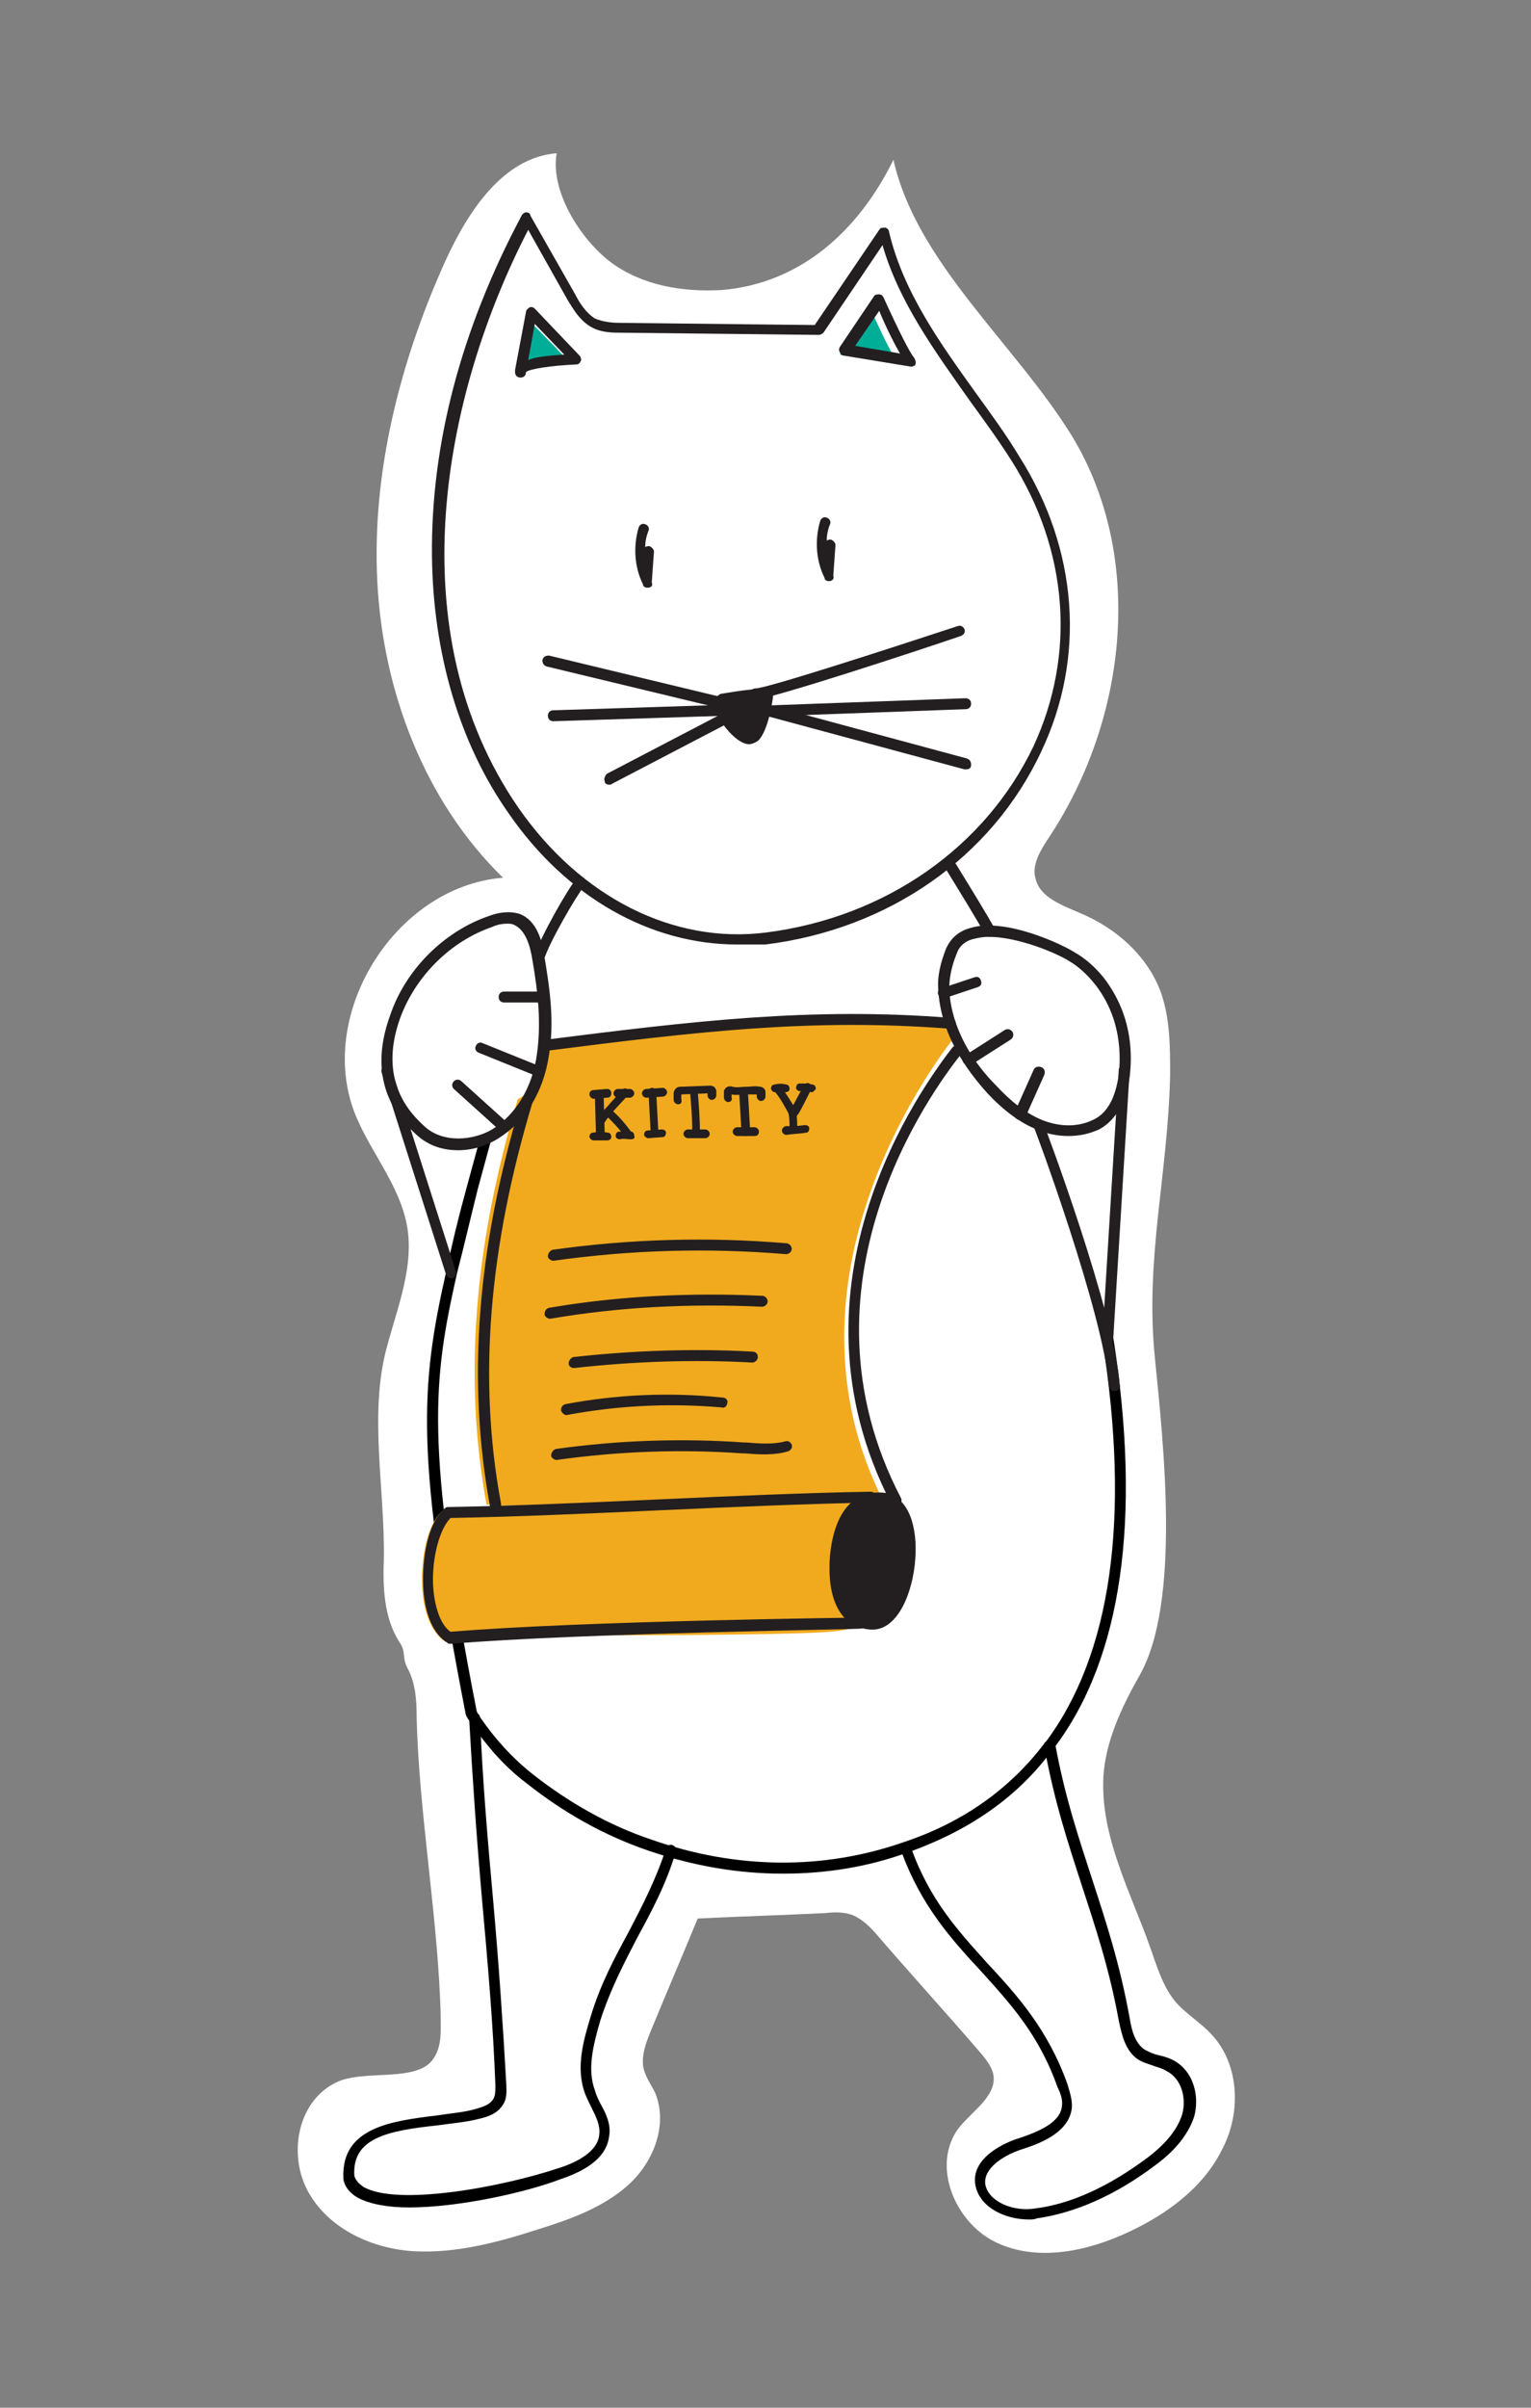 <?xml version="1.0" encoding="utf-8"?>
<!-- Generator: Adobe Illustrator 19.1.0, SVG Export Plug-In . SVG Version: 6.00 Build 0)  -->
<!DOCTYPE svg PUBLIC "-//W3C//DTD SVG 1.1//EN" "http://www.w3.org/Graphics/SVG/1.1/DTD/svg11.dtd">
<svg version="1.1" id="Layer_1" xmlns="http://www.w3.org/2000/svg" xmlns:xlink="http://www.w3.org/1999/xlink" x="0px" y="0px"
	 viewBox="0 0 140 220" enable-background="new 0 0 140 220" xml:space="preserve">
<rect x="0" y="0" width="140" height="220" fill="#808080" stroke="none"/>
<g>
	<g>
		<path fill="#FFFFFF" d="M50.9,14c-0.6,3.5,2.2,7.9,5,10c2.9,2.1,6.5,2.7,10.1,2.5c7.2-0.6,12.5-5.4,15.7-11.9
			C83.8,24,92.8,31.4,98,39.8c6.7,11,5.1,25.8-2,36.6c-0.8,1.2-1.7,2.6-1.3,3.9c0.4,1.7,2.4,2.4,4,3.1c3.4,1.4,6.3,4,7.5,7.4
			c0.8,2.4,0.8,4.9,0.8,7.4c-0.2,9.2-2.3,16.7-1.4,25.8c0.8,8,2.4,22.4-1.4,29.1c-1.6,2.8-3.1,6-3.3,9.2c-0.3,5.5,2.5,10.6,4.3,15.7
			c0.6,1.7,1.1,3.4,2.2,4.8c1,1.2,2.4,2,3.4,3.1c2.6,2.8,2.7,7.3,0.9,10.6c-1.7,3.4-5,5.8-8.4,7.4c-3.8,1.8-8.4,2.8-12.2,1
			c-3.8-1.8-6-7.1-3.4-10.5c1.3-1.6,3.6-3,3.1-5c-0.2-0.7-0.7-1.3-1.2-1.9c-3.1-3.6-6.3-7.1-9.4-10.7c-0.6-0.7-1.3-1.4-2.2-1.8
			c-0.8-0.3-1.6-0.3-2.5-0.2c-3.9,0.2-7.8,0.3-11.7,0.5c-1.4,3.4-2.9,6.9-4.3,10.3c-0.4,1-0.8,2-0.7,3.1c0.1,0.9,0.7,1.7,1.1,2.5
			c1.2,2.9-0.1,6.3-2.4,8.4c-2.3,2.1-5.4,3.2-8.3,4.1c-3.7,1.2-7.5,2.2-11.3,2c-3.8-0.2-7.8-2-9.7-5.4c-1.9-3.4-1-8.3,2.5-10
			c2.5-1.3,7.6,0.1,9-2.3c0.7-1.1,0.6-2.4,0.6-3.7c-0.2-8.8-2-18.6-2.2-27.4c0-1.5-0.1-3.1-0.8-4.4c-0.6-1.1-0.1-1.5-0.8-2.5
			c-1.4-2.2-1.5-5-1.4-7.6c0.1-6.4-1.4-13.3,0.3-19.4c1-3.7,2.5-7.4,1.8-11.1c-0.7-3.6-3.2-6.5-4.6-9.8C28.7,93,36,81,46,80.2
			c-7.2-7-11-17.1-11.5-27.1s2.1-20.1,6.2-29.2C42.8,19.3,46,14.4,50.9,14z"/>
	</g>
	<path fill="#231F20" d="M49.3,88.1c0,0-0.1,0-0.2,0c-0.3-0.1-0.4-0.4-0.3-0.6c0.6-1.9,3.2-6.4,3.9-7.2c0.2-0.2,0.5-0.2,0.7,0
		c0.2,0.2,0.2,0.5,0,0.7c-0.6,0.7-3.2,5.1-3.7,6.8C49.7,88,49.5,88.1,49.3,88.1z"/>
	<path fill="#231F20" d="M90.5,85.6c-0.2,0-0.3-0.1-0.4-0.2c-0.2-0.3-0.5-0.9-1-1.7c-0.7-1.2-1.7-2.8-2.8-4.6
		c-0.1-0.2-0.1-0.5,0.2-0.7c0.2-0.1,0.5-0.1,0.7,0.2c1.1,1.8,2.1,3.4,2.8,4.6c0.5,0.8,0.8,1.4,1,1.7c0.1,0.2,0.1,0.5-0.2,0.7
		C90.7,85.5,90.6,85.6,90.5,85.6z"/>
	<path d="M71.6,171.2c-4.1,0-8.2-0.7-12.3-2.1c-4.1-1.4-7.8-3.5-11.2-6.2c-2-1.5-3.6-3.4-5-5.4c0,0,0,0,0,0
		c-0.1-0.2-0.3-0.4-0.4-0.6c-0.1-0.2-0.1-0.5,0.2-0.7c0.2-0.1,0.5-0.1,0.7,0.2c0.1,0.2,0.2,0.3,0.3,0.5c0,0,0,0,0,0l0,0
		c1.3,1.9,2.9,3.7,4.8,5.2c3.3,2.6,7,4.7,10.9,6c7.7,2.7,15.7,2.8,23.1,0.2c5.4-1.8,9.7-4.9,12.8-9c0,0,0-0.1,0.1-0.1
		c6-8,7.8-20.4,5.2-36.8c0-0.3,0.1-0.5,0.4-0.6c0.3,0,0.5,0.1,0.6,0.4c2.6,16.6,0.8,29.3-5.4,37.5c0,0,0,0.1-0.1,0.1
		c-3.2,4.4-7.7,7.5-13.4,9.5C79.3,170.6,75.5,171.2,71.6,171.2z"/>
	<path d="M43.1,157.1c-0.2,0-0.4-0.2-0.5-0.4c-4.6-23.6-4.2-29.9-1.8-40.5c0,0,0,0,0,0c0.5-2.4,1.1-4.9,1.9-7.8
		c0.4-1.5,0.8-2.9,1.2-4.4c0.1-0.3,0.3-0.4,0.6-0.4c0.3,0.1,0.4,0.3,0.4,0.6c-0.4,1.5-0.8,2.9-1.2,4.4c-0.7,2.8-1.3,5.4-1.9,7.7
		c0,0,0,0,0,0c-2.2,9.8-3,15.6,1.8,40.1C43.6,156.8,43.5,157.1,43.1,157.1C43.2,157.1,43.1,157.1,43.1,157.1z"/>
	<path d="M37.4,201.7c-1.9,0-3.6-0.3-4.7-0.9c-0.7-0.4-1.2-1-1.3-1.7c0,0,0,0,0-0.1c-0.2-4.6,4.4-5.2,8.5-5.7
		c1.3-0.2,2.6-0.3,3.6-0.6c0.7-0.2,1.3-0.4,1.6-0.9c0.2-0.3,0.2-0.7,0.2-1.3c-0.2-5.4-0.7-11.2-1.2-16.7c-0.5-5.6-0.9-11.4-1.2-16.8
		c0-0.3,0.2-0.5,0.5-0.5c0.3,0,0.5,0.2,0.5,0.5c0.2,5.4,0.7,11.2,1.2,16.7c0.5,5.6,0.9,11.4,1.2,16.8c0,0.5,0.1,1.2-0.3,1.8
		c-0.5,0.8-1.3,1.1-2.2,1.3c-1.1,0.3-2.4,0.4-3.8,0.6c-4.7,0.5-7.8,1.2-7.6,4.6c0.1,0.4,0.4,0.7,0.8,1c3,1.8,12.5,0.1,17.9-1.7
		c1.6-0.5,3.6-1.5,3.7-3.1c0.1-0.8-0.3-1.6-0.7-2.4c-0.2-0.4-0.4-0.8-0.6-1.3c-0.9-2.4-0.1-5,0.5-7c0.9-3,2.2-5.4,3.5-7.8
		c1.2-2.3,2.5-4.8,3.4-7.6c0.1-0.3,0.4-0.4,0.6-0.3c0.3,0.1,0.4,0.4,0.3,0.6c-0.9,3-2.2,5.4-3.5,7.8c-1.2,2.3-2.5,4.8-3.4,7.6
		c-0.7,2.4-1.2,4.5-0.5,6.4c0.1,0.4,0.3,0.8,0.5,1.2c0.5,0.9,1,1.9,0.8,3c-0.2,1.7-1.7,3-4.4,3.9C48.2,200.3,42,201.7,37.4,201.7z"
		/>
	<path d="M94.1,202.8c-2.2,0-4.5-1.1-4.9-3.1c-0.5-2.6,2.9-4,3.9-4.3c1.8-0.6,3.8-1.4,4-2.9c0.1-0.6-0.1-1.2-0.4-1.8
		c-1.7-4.8-4.3-7.6-7-10.6c-2.7-2.9-5.5-6-7.3-11c-0.1-0.3,0-0.5,0.3-0.6c0.3-0.1,0.5,0,0.6,0.3c1.7,4.8,4.3,7.6,7,10.6
		c2.7,2.9,5.5,6,7.3,11c0.2,0.7,0.5,1.5,0.4,2.3c-0.3,2.2-3,3.2-4.6,3.7c-1.8,0.6-3.5,1.8-3.3,3.2c0.3,1.6,2.6,2.5,4.5,2.2
		c3.3-0.4,6.8-2,10.4-4.7c1.7-1.3,2.7-2.6,3.1-3.9c0.4-1.4,0-3.3-1.5-4c-0.3-0.2-0.7-0.3-1-0.4c-0.5-0.2-1-0.3-1.5-0.6
		c-1.2-0.8-1.5-2.2-1.8-3.6c-0.9-4.9-2.2-8.7-3.4-12.4c-1.2-3.7-2.5-7.6-3.4-12.6c-0.1-0.3,0.1-0.5,0.4-0.6c0.3-0.1,0.5,0.1,0.6,0.4
		c0.9,4.9,2.2,8.7,3.4,12.4c1.2,3.7,2.5,7.6,3.4,12.6c0.2,1.2,0.5,2.3,1.4,2.9c0.4,0.2,0.8,0.4,1.3,0.5c0.4,0.1,0.8,0.2,1.2,0.4
		c2,1,2.5,3.4,2,5.2c-0.5,1.5-1.6,3-3.5,4.4c-3.7,2.8-7.4,4.4-10.9,4.9C94.6,202.8,94.3,202.8,94.1,202.8z"/>
	<path fill="#231F20" d="M101.3,122.8C101.3,122.8,101.3,122.8,101.3,122.8c-0.3,0-0.5-0.3-0.5-0.5l1.5-24.5c0-0.3,0.2-0.5,0.5-0.5
		c0.3,0,0.5,0.3,0.5,0.5l-1.5,24.5C101.8,122.6,101.6,122.8,101.3,122.8z"/>
	<path fill="#231F20" d="M41.3,116.8c-0.2,0-0.4-0.1-0.5-0.3l-5.9-18.5c-0.1-0.3,0.1-0.5,0.3-0.6c0.3-0.1,0.5,0.1,0.6,0.3l5.9,18.5
		c0.1,0.3-0.1,0.5-0.3,0.6C41.4,116.8,41.3,116.8,41.3,116.8z"/>
	<path fill="#231F20" d="M101.9,127.1c-0.3,0-0.5-0.2-0.5-0.5c-0.5-6.6-6.8-23.6-6.9-23.7c-0.1-0.3,0-0.5,0.3-0.6
		c0.3-0.1,0.5,0,0.6,0.3c0.3,0.7,6.5,17.3,7,24C102.5,126.9,102.2,127.1,101.9,127.1C102,127.1,101.9,127.1,101.9,127.1z"/>
	<g>
		<path fill="#F1AA1E" d="M44.8,137.6c-2.3-12.4-0.8-24.8,2.8-36.9v0c2.2-1,2.9-5.1,2.9-5.1c13.1-1.6,23.6-3.1,36.2-2.1
			c-0.2,0.8,0.2,1.3,0.2,1.3c-4.4,5.6-15.7,24-6.3,42.4c0,0-6.1-2.9-2.8,11.2c0.2,1-25.7,0.3-37,1.3c-2.7-1.8-2.4-9.6-0.1-11.5
			c11.5-0.2,26.3-1.2,37.8-1.4"/>
		<path fill="#F1AA1E" d="M40.7,150L40.7,150c-1.2-0.8-2-2.6-2.1-5.1c-0.1-2.4,0.4-5.6,1.9-6.9l0.1-0.1l0.1,0
			c5.7-0.1,12.4-0.4,18.9-0.7c6.5-0.3,13.2-0.6,18.9-0.7l0,0.3c0.6-0.2,1.2-0.2,1.6-0.1c-9.7-19.9,4.4-39.3,6.5-42
			c-0.1-0.2-0.2-0.6-0.2-1.1c-12-0.9-21.9,0.3-34.5,1.9l-1.2,0.2c-0.2,0.8-0.9,4.1-2.9,5.1c-3.9,13.3-4.8,25.3-2.8,36.6l-0.5,0.1
			c-2.1-11.4-1.2-23.5,2.8-36.9v-0.1l0.1-0.1c2.1-1,2.8-4.9,2.8-4.9l0-0.2l1.6-0.2c12.7-1.6,22.7-2.9,34.8-1.9l0.3,0l-0.1,0.3
			c-0.1,0.7,0.2,1.1,0.2,1.1l0.1,0.2L87.1,95c-1.7,2.2-16.6,22-6.3,42.2l0.3,0.6l-0.7-0.3c0,0-1.3-0.6-2.3,0.2
			c-1,0.8-1.9,3.4-0.2,10.7c0,0.1,0,0.2-0.1,0.3c-0.4,0.5-4.5,0.6-15.3,0.7C55,149.4,46.2,149.5,40.7,150L40.7,150z M40.7,138.5
			c-1.1,1-1.8,3.7-1.7,6.4c0.1,2.2,0.8,3.9,1.7,4.6c5.5-0.5,14.2-0.5,21.9-0.6c6.8-0.1,13.8-0.1,14.8-0.5c-1.4-6-1.3-9.7,0.4-11.1
			c0.1-0.1,0.2-0.1,0.2-0.2c-5.7,0.1-12.2,0.4-18.6,0.7C53.1,138.1,46.5,138.4,40.7,138.5z"/>
	</g>
	<path fill="#231F20" d="M81.9,137.7c-0.2,0-0.4-0.1-0.4-0.3c-10.4-20.1,2.9-38.2,5.6-41.7c0.2-0.2,0.5-0.2,0.7-0.1
		c0.2,0.2,0.2,0.5,0.1,0.7c-2.7,3.4-15.7,21.1-5.5,40.6c0.1,0.2,0,0.5-0.2,0.7C82,137.7,81.9,137.7,81.9,137.7z"/>
	<path fill="#231F20" d="M45.3,138c-0.2,0-0.4-0.2-0.5-0.4c-2.1-11.5-1.2-23.6,2.9-37.1c0.1-0.2,0.3-0.4,0.5-0.4
		c0.3,0,0.5,0.2,0.5,0.5c0,0,0,0.1,0,0.1c-4,13.3-5,25.3-2.9,36.6C45.9,137.7,45.7,138,45.3,138C45.4,138,45.4,138,45.3,138z"/>
	<path fill="#231F20" d="M49.9,96c-0.2,0-0.5-0.2-0.5-0.4c0-0.3,0.2-0.5,0.4-0.6l0.1,0c13.5-1.7,24.2-3,37-2c0.3,0,0.5,0.3,0.5,0.5
		S87.1,94,86.9,94c-12.8-1-23.4,0.3-36.8,2L49.9,96C49.9,96,49.9,96,49.9,96z"/>
	<g>
		<path fill="#231F20" d="M80.9,136.9c-2.8-0.2-4.2,2-4.5,5.3c-0.3,3.3,0.6,6.3,3.4,6.3C83.3,148.4,85,137.5,80.9,136.9z"/>
		<path fill="#231F20" d="M79.8,148.9L79.8,148.9c-1,0-1.9-0.4-2.6-1.1c-1.1-1.2-1.5-3.2-1.3-5.7c0.4-3.9,2.1-6,5-5.7c0,0,0,0,0,0
			c2.3,0.4,3,3.3,2.8,6C83.5,145.5,82.1,148.9,79.8,148.9z M80.5,137.3c-2.6,0-3.4,2.6-3.6,4.8c-0.2,2.2,0.2,4,1,4.9
			c0.5,0.5,1.1,0.8,1.8,0.8l0,0c1.4,0,2.7-2.6,2.9-5.6c0.2-2.1-0.2-4.6-1.9-4.9C80.8,137.3,80.7,137.3,80.5,137.3z"/>
	</g>
	<path fill="#231F20" d="M41.2,150.2c-0.1,0-0.2,0-0.3-0.1c-1.3-0.8-2.1-2.7-2.2-5.2c-0.1-2.5,0.4-5.8,2-7.1
		c0.1-0.1,0.2-0.1,0.3-0.1c5.8-0.1,12.7-0.4,19.3-0.7c6.6-0.3,13.4-0.6,19.3-0.7c0.3,0,0.5,0.2,0.5,0.5c0,0.3-0.2,0.5-0.5,0.5
		c-5.8,0.1-12.7,0.4-19.3,0.7c-6.5,0.3-13.3,0.6-19.1,0.7c-1,1-1.7,3.6-1.6,6.1c0.1,2,0.7,3.7,1.6,4.3c11.9-1,37.4-1.3,37.6-1.3
		c0.3,0,0.5,0.2,0.5,0.5c0,0.3-0.2,0.5-0.5,0.5C78.8,148.9,53.1,149.2,41.2,150.2C41.2,150.2,41.2,150.2,41.2,150.2z"/>
	<path fill="#231F20" d="M50.6,115.2c-0.2,0-0.5-0.2-0.5-0.4c0-0.3,0.2-0.5,0.4-0.6c7.1-1,14.3-1.2,21.4-0.6c0.3,0,0.5,0.3,0.5,0.5
		c0,0.3-0.3,0.5-0.5,0.5C64.8,114,57.7,114.2,50.6,115.2C50.7,115.2,50.6,115.2,50.6,115.2z"/>
	<path fill="#231F20" d="M50.3,120.5c-0.2,0-0.5-0.2-0.5-0.4c0-0.3,0.1-0.5,0.4-0.6c6.4-1.1,13-1.4,19.5-1.1c0.3,0,0.5,0.3,0.5,0.5
		c0,0.3-0.3,0.5-0.5,0.5C63.2,119.1,56.7,119.4,50.3,120.5C50.3,120.5,50.3,120.5,50.3,120.5z"/>
	<path fill="#231F20" d="M52.5,125c-0.3,0-0.5-0.2-0.5-0.4c0-0.3,0.2-0.5,0.4-0.6c5.4-0.6,11-0.8,16.4-0.5c0.3,0,0.5,0.2,0.5,0.5
		c0,0.3-0.3,0.5-0.5,0.5C63.4,124.2,57.9,124.4,52.5,125C52.5,125,52.5,125,52.5,125z"/>
	<path fill="#231F20" d="M51.8,129.3c-0.2,0-0.4-0.2-0.5-0.4c0-0.3,0.1-0.5,0.4-0.6c4.8-0.9,9.6-1.1,14.4-0.6c0.3,0,0.5,0.3,0.4,0.5
		c0,0.3-0.3,0.5-0.5,0.4C61.3,128.2,56.6,128.4,51.8,129.3C51.9,129.3,51.8,129.3,51.8,129.3z"/>
	<path fill="#231F20" d="M50.9,133.4c-0.2,0-0.5-0.2-0.5-0.4c0-0.3,0.2-0.5,0.4-0.6c5.7-0.8,11.5-1,17.2-0.6l0.2,0
		c1.2,0.1,2.5,0.2,3.6-0.1c0.3-0.1,0.5,0.1,0.6,0.3c0.1,0.3-0.1,0.5-0.3,0.6c-1.3,0.4-2.7,0.3-4,0.2l-0.2,0
		C62.3,132.4,56.6,132.6,50.9,133.4C51,133.4,51,133.4,50.9,133.4z"/>
	<path fill="#231F20" d="M54.3,100.4c-0.2,0-0.4-0.2-0.4-0.4c0-0.2,0.1-0.4,0.4-0.4l1.2-0.1c0.2,0,0.4,0.1,0.4,0.4
		c0,0.2-0.1,0.4-0.4,0.4L54.3,100.4C54.3,100.4,54.3,100.4,54.3,100.4z"/>
	<path fill="#231F20" d="M54.9,104.1c-0.2,0-0.4-0.2-0.4-0.4l-0.1-3.6c0-0.2,0.2-0.4,0.4-0.4c0.2,0,0.4,0.2,0.4,0.4l0.1,3.6
		C55.3,103.9,55.1,104.1,54.9,104.1C54.9,104.1,54.9,104.1,54.9,104.1z"/>
	<path fill="#231F20" d="M54.3,104.2c-0.2,0-0.3-0.1-0.4-0.3c0-0.2,0.1-0.4,0.3-0.4c0.5-0.1,0.9-0.1,1.4,0c0.2,0,0.3,0.2,0.3,0.4
		c0,0.2-0.2,0.3-0.4,0.3C55.2,104.2,54.8,104.2,54.3,104.2C54.4,104.2,54.4,104.2,54.3,104.2z"/>
	<path fill="#231F20" d="M54.9,102.9c-0.1,0-0.1,0-0.2-0.1c-0.2-0.1-0.2-0.3-0.1-0.5c0.3-0.6,0.8-1,1.2-1.5l1.1-1.2
		c0.1-0.2,0.4-0.2,0.5,0c0.2,0.1,0.2,0.4,0,0.5l-1.1,1.2c-0.4,0.4-0.8,0.9-1.1,1.4C55.2,102.9,55.1,102.9,54.9,102.9z"/>
	<path fill="#231F20" d="M56.5,100.3c-0.2,0-0.4-0.2-0.4-0.4c0-0.2,0.2-0.4,0.4-0.4l1.1,0c0.2,0,0.4,0.2,0.4,0.4
		c0,0.2-0.2,0.4-0.4,0.4L56.5,100.3C56.5,100.3,56.5,100.3,56.5,100.3z"/>
	<path fill="none" stroke="#231F20" stroke-width="1.5" stroke-linecap="round" stroke-linejoin="round" stroke-miterlimit="10" d="
		M55.6,101.8"/>
	<path fill="#231F20" d="M57.4,104c-0.1,0-0.2-0.1-0.3-0.2c-0.5-0.7-1.1-1.3-1.7-1.9c-0.2-0.1-0.2-0.4,0-0.5c0.1-0.2,0.4-0.2,0.5,0
		c0.7,0.6,1.3,1.3,1.8,2c0.1,0.2,0.1,0.4-0.1,0.5C57.5,104,57.5,104,57.4,104z"/>
	<path fill="#231F20" d="M57.7,104.1C57.7,104.1,57.7,104.1,57.7,104.1c-0.4,0-0.7-0.1-1,0c-0.2,0-0.4-0.1-0.4-0.3
		c0-0.2,0.1-0.4,0.3-0.4c0.4,0,0.7,0,1.1,0c0.2,0,0.3,0.2,0.3,0.4C58.1,104,57.9,104.1,57.7,104.1z"/>
	<path fill="#231F20" d="M59.1,100.3c-0.2,0-0.4-0.2-0.4-0.4c0-0.2,0.2-0.4,0.4-0.4l1.5-0.1c0.2,0,0.4,0.2,0.4,0.4
		c0,0.2-0.2,0.4-0.4,0.4L59.1,100.3C59.1,100.3,59.1,100.3,59.1,100.3z"/>
	<path fill="#231F20" d="M59.9,103.9c-0.2,0-0.4-0.2-0.4-0.4l-0.2-3.7c0-0.2,0.1-0.4,0.3-0.4c0.2,0,0.4,0.1,0.4,0.3l0.2,3.7
		C60.3,103.8,60.2,103.9,59.9,103.9C60,103.9,60,103.9,59.9,103.9z"/>
	<path fill="#231F20" d="M59.3,104c-0.2,0-0.4-0.2-0.4-0.3c0-0.2,0.1-0.4,0.3-0.4l1.3-0.1c0.2,0,0.4,0.1,0.4,0.3
		c0,0.2-0.1,0.4-0.3,0.4L59.3,104C59.3,104,59.3,104,59.3,104z"/>
	<path fill="#231F20" d="M62,100.9C62,100.9,62,100.9,62,100.9c-0.2,0-0.4-0.2-0.4-0.4l0-0.6c0,0,0-0.2,0.1-0.3
		c0.1-0.2,0.3-0.3,0.5-0.3l2.7-0.1c0.1,0,0.2,0,0.4,0.1c0.1,0.1,0.2,0.3,0.2,0.3c0,0.2,0,0.3,0,0.5c0,0.2-0.2,0.4-0.4,0.4
		c-0.2,0-0.4-0.2-0.4-0.4c0-0.1,0-0.1,0-0.2l-2.4,0.1l0,0.4C62.4,100.8,62.2,100.9,62,100.9z"/>
	<path fill="#231F20" d="M63.7,103.7c-0.2,0-0.4-0.2-0.4-0.4c0-1.2-0.1-2.4-0.2-3.5c0-0.2,0.1-0.4,0.3-0.4c0.2,0,0.4,0.1,0.4,0.3
		c0.1,1.2,0.2,2.4,0.2,3.6C64.1,103.6,63.9,103.7,63.7,103.7C63.7,103.7,63.7,103.7,63.7,103.7z"/>
	<path fill="#231F20" d="M62.9,104c-0.2,0-0.4-0.2-0.4-0.4c0-0.2,0.2-0.4,0.4-0.4l1.6,0c0,0,0,0,0,0c0.2,0,0.4,0.2,0.4,0.4
		c0,0.2-0.2,0.4-0.4,0.4L62.9,104C62.9,104,62.9,104,62.9,104z"/>
	<path fill="#231F20" d="M66.6,100.7C66.6,100.7,66.6,100.7,66.6,100.7c-0.2,0-0.4-0.2-0.4-0.4l0-0.5c0-0.1,0-0.2,0.1-0.3
		c0.1-0.2,0.4-0.3,0.7-0.2c0.4,0.1,0.8,0,1.2,0c0.4,0,0.9-0.1,1.3,0c0.1,0,0.2,0,0.4,0.2c0.1,0.1,0.1,0.3,0.1,0.3l0,0.4
		c0,0.2-0.2,0.4-0.4,0.4c-0.2,0-0.4-0.2-0.4-0.4l0-0.2c-0.3,0-0.6,0-1,0c-0.4,0-0.9,0.1-1.3,0l0,0.3C67,100.5,66.8,100.7,66.6,100.7
		z"/>
	<path fill="#231F20" d="M68.2,103.8c-0.2,0-0.4-0.2-0.4-0.4l-0.2-3.5c0-0.2,0.1-0.4,0.4-0.4c0.2,0,0.4,0.1,0.4,0.4l0.2,3.5
		C68.6,103.6,68.4,103.7,68.2,103.8C68.2,103.8,68.2,103.8,68.2,103.8z"/>
	<path fill="#231F20" d="M69,103.8C69,103.8,69,103.8,69,103.8l-1.6,0c-0.2,0-0.4-0.2-0.4-0.4c0-0.2,0.2-0.4,0.4-0.4l1.6,0
		c0.2,0,0.4,0.2,0.4,0.4C69.4,103.7,69.2,103.8,69,103.8z"/>
	<path fill="#231F20" d="M70.9,99.8c-0.2,0-0.3-0.1-0.4-0.3c0-0.2,0.1-0.4,0.3-0.4c0.4-0.1,0.8-0.1,1.1,0c0.2,0,0.3,0.2,0.3,0.4
		c0,0.2-0.2,0.3-0.4,0.3C71.5,99.8,71.2,99.8,70.9,99.8C70.9,99.8,70.9,99.8,70.9,99.8z"/>
	<path fill="#231F20" d="M72.5,102.1c-0.1,0-0.3-0.1-0.3-0.2c-0.4-0.7-0.8-1.5-1.3-2.1c-0.1-0.2-0.1-0.4,0.1-0.5
		c0.2-0.1,0.4-0.1,0.5,0.1c0.5,0.7,1,1.5,1.4,2.2c0.1,0.2,0,0.4-0.2,0.5C72.6,102.1,72.5,102.1,72.5,102.1z"/>
	<path fill="#231F20" d="M74.2,99.8C74.2,99.8,74.1,99.8,74.2,99.8c-0.4-0.1-0.7-0.1-1-0.1c-0.2,0-0.4-0.1-0.4-0.3
		c0-0.2,0.1-0.4,0.3-0.4c0.4,0,0.8,0,1.2,0.1c0.2,0,0.3,0.2,0.3,0.4C74.5,99.6,74.4,99.8,74.2,99.8z"/>
	<path fill="#231F20" d="M72.6,102c-0.1,0-0.1,0-0.2-0.1c-0.2-0.1-0.2-0.3-0.1-0.5c0.4-0.7,0.8-1.5,1.2-2.2c0.1-0.2,0.3-0.3,0.5-0.2
		c0.2,0.1,0.3,0.3,0.2,0.5c-0.4,0.8-0.8,1.6-1.2,2.3C72.8,101.9,72.7,102,72.6,102z"/>
	<path fill="#231F20" d="M72.6,103.5c-0.2,0-0.4-0.2-0.4-0.4c0-0.5,0-0.9-0.1-1.4c0-0.2,0.1-0.4,0.3-0.4c0.2,0,0.4,0.1,0.4,0.3
		c0.1,0.5,0.1,1,0.1,1.5C73,103.4,72.8,103.5,72.6,103.5L72.6,103.5z"/>
	<path fill="#231F20" d="M71.9,103.7c-0.2,0-0.4-0.2-0.4-0.4c0-0.2,0.2-0.4,0.4-0.4c0.6,0,1.1,0,1.7-0.1c0.2,0,0.4,0.1,0.4,0.3
		c0,0.2-0.1,0.4-0.3,0.4C73.1,103.6,72.5,103.6,71.9,103.7C71.9,103.7,71.9,103.7,71.9,103.7z"/>
	<path fill="#231F20" d="M41.9,105.1c-1.4,0-2.7-0.4-3.8-1.4c-1.3-1.2-4.8-4.5-2.4-11c1.4-4.1,4.9-7.6,9-9c0.8-0.3,1.8-0.5,2.8-0.2
		c1.6,0.6,2.1,2.5,2.3,4c0.5,3,0.9,5.9,0.4,8.9c-0.5,3.4-2.2,6.1-4.6,7.6C44.5,104.7,43.2,105.1,41.9,105.1z M46.4,84.4
		c-0.5,0-1,0.1-1.4,0.3c-3.8,1.3-7,4.5-8.4,8.3c0,0,0,0,0,0c-2.1,5.8,1,8.8,2.2,9.9c1.7,1.6,4.5,1.3,6.2,0.3
		c2.1-1.3,3.7-3.8,4.1-6.9c0.4-2.8,0.1-5.6-0.4-8.5c-0.2-1.3-0.6-2.8-1.7-3.3C46.8,84.4,46.6,84.4,46.4,84.4z"/>
	<path fill="#231F20" d="M97.7,103.8c-1,0-2-0.2-2.9-0.6c-1.5-0.6-3-1.7-4.5-3.3c-1.9-2.1-4.3-5.4-4.5-9.5c-0.1-1.2,0.2-2.4,0.7-3.7
		c0.4-0.9,1.1-1.6,2.2-1.9c3.2-1,8.5,1.5,9.7,2.3c0,0,1.5,0.8,2.8,2.6c1.2,1.7,2.6,4.5,2.1,8.7l0,0c-0.3,2.3-1.3,4-2.8,4.8
		C99.6,103.6,98.7,103.8,97.7,103.8z M90.4,85.6c-0.5,0-1,0.1-1.4,0.2c-0.8,0.2-1.3,0.7-1.5,1.3c-0.5,1.2-0.7,2.3-0.7,3.3
		c0.2,3.8,2.4,6.9,4.3,8.8c1.4,1.5,2.7,2.5,4.1,3.1c1.7,0.7,3.4,0.7,4.8,0c1.7-0.8,2.1-2.9,2.3-4l0,0c0.8-7.3-4.2-10.3-4.4-10.4
		C96.7,87.1,93.1,85.6,90.4,85.6z"/>
	<path fill="#231F20" d="M86.3,91.2c-0.2,0-0.4-0.1-0.5-0.3c-0.1-0.3,0-0.5,0.3-0.6l3-1c0.3-0.1,0.5,0,0.6,0.3
		c0.1,0.3,0,0.5-0.3,0.6l-3,1C86.4,91.2,86.4,91.2,86.3,91.2z"/>
	<path fill="#231F20" d="M88.5,97.3c-0.2,0-0.3-0.1-0.4-0.2c-0.1-0.2-0.1-0.5,0.2-0.7l3.6-2.3c0.2-0.1,0.5-0.1,0.7,0.2
		c0.1,0.2,0.1,0.5-0.2,0.7l-3.6,2.3C88.7,97.3,88.6,97.3,88.5,97.3z"/>
	<path fill="#231F20" d="M93.3,102.3c-0.1,0-0.1,0-0.2,0c-0.3-0.1-0.4-0.4-0.3-0.7l1.7-3.8c0.1-0.3,0.4-0.4,0.7-0.3
		c0.3,0.1,0.4,0.4,0.3,0.7l-1.7,3.8C93.6,102.2,93.5,102.3,93.3,102.3z"/>
	<path fill="#231F20" d="M49.7,91.6h-3.6c-0.3,0-0.5-0.2-0.5-0.5c0-0.3,0.2-0.5,0.5-0.5h3.6c0.3,0,0.5,0.2,0.5,0.5
		C50.2,91.4,50,91.6,49.7,91.6z"/>
	<path fill="#231F20" d="M49.2,98.3c-0.1,0-0.1,0-0.2,0l-5.2-2.1c-0.3-0.1-0.4-0.4-0.3-0.6c0.1-0.3,0.4-0.4,0.6-0.3l5.2,2.1
		c0.3,0.1,0.4,0.4,0.3,0.6C49.6,98.1,49.4,98.3,49.2,98.3z"/>
	<path fill="#231F20" d="M45.9,103.3c-0.1,0-0.2,0-0.3-0.1l-4.1-3.7c-0.2-0.2-0.2-0.5,0-0.7c0.2-0.2,0.5-0.2,0.7,0l4.1,3.7
		c0.2,0.2,0.2,0.5,0,0.7C46.2,103.3,46,103.3,45.9,103.3z"/>
	<path fill="#00AE97" d="M48,34l0.8-4.3l3.3,3.4C52.1,33,48,33.2,48,34z"/>
	<path fill="#00AE97" d="M76.8,32.4l2.8-4.2c0,0,1.9,4.3,2.6,5.1L76.8,32.4z"/>
	<path fill="#231F20" d="M67.4,86.3c-7.9,0-15.6-4.3-20.9-12c-4.5-6.4-6.9-14.6-7-23.5c-0.1-10.1,2.6-20.6,8.2-31.1
		c0.1-0.2,0.3-0.3,0.4-0.3c0.2,0,0.4,0.1,0.4,0.3l4.1,7.2c0.4,0.8,1,1.7,1.8,2.2c0.7,0.3,1.5,0.4,2.3,0.4l17.8,0.2l5.9-8.7
		c0.1-0.2,0.3-0.2,0.5-0.2c0.2,0,0.4,0.2,0.4,0.4c1.3,5.5,4.7,10.2,8,14.8c1.3,1.8,2.7,3.7,3.9,5.7v0c5.4,8.5,6.1,18.4,2,27
		c-4.5,9.6-13.9,16.2-25.2,17.6C69.3,86.3,68.4,86.3,67.4,86.3z M48.3,21c-7.8,15.1-12,36.7-0.9,52.8c5.7,8.2,14.2,12.5,22.7,11.4
		c10.9-1.4,20-7.8,24.4-17c3.9-8.4,3.2-17.9-2-26.1v0c-1.2-1.9-2.6-3.8-3.9-5.6c-3.1-4.4-6.4-8.9-7.9-14.1l-5.4,8
		c-0.1,0.1-0.3,0.2-0.4,0.2l-18.1-0.2c-0.8,0-1.8,0-2.7-0.5c-1.1-0.6-1.7-1.7-2.2-2.5L48.3,21z"/>
	<path fill="#231F20" d="M59.2,53.7c-0.2,0-0.4-0.1-0.4-0.3c-0.8-1.6-0.9-3.5-0.4-5.2c0.1-0.3,0.4-0.4,0.6-0.3
		c0.3,0.1,0.4,0.4,0.3,0.6c-0.2,0.5-0.3,1-0.3,1.5c0.1-0.1,0.3-0.1,0.4-0.1c0.2,0.1,0.4,0.3,0.4,0.5l-0.2,2.8
		C59.7,53.5,59.6,53.7,59.2,53.7C59.3,53.7,59.3,53.7,59.2,53.7z"/>
	<path fill="#231F20" d="M47.6,34.5C47.6,34.5,47.6,34.5,47.6,34.5c-0.3,0-0.5-0.2-0.5-0.5c0-0.1,0-0.1,0-0.2l1-5.3
		c0-0.2,0.2-0.3,0.3-0.4c0.2-0.1,0.4,0,0.5,0.1l4.1,4.3c0.1,0.1,0.2,0.4,0.1,0.5c-0.1,0.2-0.2,0.3-0.4,0.3c-2.2,0.1-4.3,0.4-4.6,0.7
		l0,0C48.1,34.3,47.9,34.5,47.6,34.5z M48.9,29.6l-0.6,3.3c0.7-0.3,1.8-0.4,3.3-0.5L48.9,29.6z"/>
	<path fill="#231F20" d="M83.3,33.5C83.3,33.5,83.3,33.5,83.3,33.5l-6.1-1c-0.2,0-0.3-0.1-0.4-0.3c-0.1-0.2-0.1-0.3,0-0.5l3.1-4.6
		c0.1-0.2,0.3-0.2,0.5-0.2c0.2,0,0.3,0.1,0.4,0.3c0.6,1.3,2.2,4.8,2.8,5.5c0.1,0.2,0.2,0.4,0.1,0.6C83.7,33.4,83.5,33.5,83.3,33.5z
		 M78.2,31.6l4.1,0.7c-0.7-1.2-1.5-2.9-1.9-3.9L78.2,31.6z"/>
	<path fill="#231F20" d="M75.8,53.1c-0.2,0-0.4-0.1-0.4-0.3c-0.8-1.6-0.9-3.5-0.4-5.2c0.1-0.3,0.4-0.4,0.6-0.3
		c0.3,0.1,0.4,0.4,0.3,0.6c-0.2,0.5-0.3,1-0.3,1.5c0.1-0.1,0.3-0.1,0.4-0.1c0.2,0.1,0.4,0.3,0.4,0.5l-0.2,2.8
		C76.3,52.9,76.1,53.1,75.8,53.1C75.9,53.1,75.8,53.1,75.8,53.1z"/>
	<g>
		<path fill="#231F20" d="M65.9,63.8c0,0,4.2-0.7,4.2-0.3c0,0.4-0.6,4.1-1.7,4S65.4,64.8,65.9,63.8z"/>
		<path fill="#231F20" d="M68.5,68c0,0-0.1,0-0.1,0c-0.9-0.1-2-1.3-2.6-2.3c-0.3-0.6-0.6-1.4-0.3-2c0.1-0.1,0.2-0.2,0.4-0.3
			c4.1-0.7,4.4-0.4,4.6-0.3c0.1,0.1,0.2,0.3,0.2,0.4c0,0.2-0.4,3.3-1.4,4.2C69,67.9,68.7,68,68.5,68z M66.3,64.3
			c0,0.2,0.1,0.5,0.3,0.9c0.5,1,1.4,1.8,1.8,1.8c0,0,0,0,0.1-0.1c0.5-0.5,0.9-2.2,1-3.1C69,63.9,67.6,64.1,66.3,64.3z"/>
	</g>
	<path fill="#231F20" d="M69.1,63.9C69.1,63.9,69.1,63.9,69.1,63.9c-0.3,0-0.5-0.3-0.5-0.5c0-0.3,0.2-0.5,0.5-0.5
		c1,0,11.8-3.5,18.5-5.7c0.3-0.1,0.5,0.1,0.6,0.3c0.1,0.3-0.1,0.5-0.3,0.6C83.8,59.5,70.4,63.9,69.1,63.9z"/>
	<path fill="#231F20" d="M69.1,65.5c-0.3,0-0.5-0.2-0.5-0.5c0-0.3,0.2-0.5,0.5-0.5l19.2-0.7c0.3,0,0.5,0.2,0.5,0.5
		c0,0.3-0.2,0.5-0.5,0.5L69.1,65.5C69.1,65.5,69.1,65.5,69.1,65.5z"/>
	<path fill="#231F20" d="M88.3,70.3c0,0-0.1,0-0.1,0l-20.4-5.5c-0.3-0.1-0.4-0.3-0.4-0.6c0.1-0.3,0.3-0.4,0.6-0.4l20.4,5.5
		c0.3,0.1,0.4,0.3,0.4,0.6C88.8,70.2,88.6,70.3,88.3,70.3z"/>
	<path fill="#231F20" d="M66.3,64.8c0,0-0.1,0-0.1,0l-16.2-3.9c-0.3-0.1-0.4-0.3-0.4-0.6c0.1-0.3,0.3-0.4,0.6-0.4l16.2,3.9
		c0.3,0.1,0.4,0.3,0.4,0.6C66.8,64.6,66.6,64.8,66.3,64.8z"/>
	<path fill="#231F20" d="M50.6,65.9c-0.3,0-0.5-0.2-0.5-0.5c0-0.3,0.2-0.5,0.5-0.5l15.7-0.5c0.3,0,0.5,0.2,0.5,0.5
		c0,0.3-0.2,0.5-0.5,0.5L50.6,65.9C50.6,65.9,50.6,65.9,50.6,65.9z"/>
	<path fill="#231F20" d="M55.7,71.7c-0.2,0-0.4-0.1-0.4-0.3c-0.1-0.2,0-0.5,0.2-0.7l11.5-6c0.2-0.1,0.5,0,0.7,0.2
		c0.1,0.2,0,0.5-0.2,0.7l-11.5,6C55.9,71.7,55.8,71.7,55.7,71.7z"/>
</g>
</svg>
